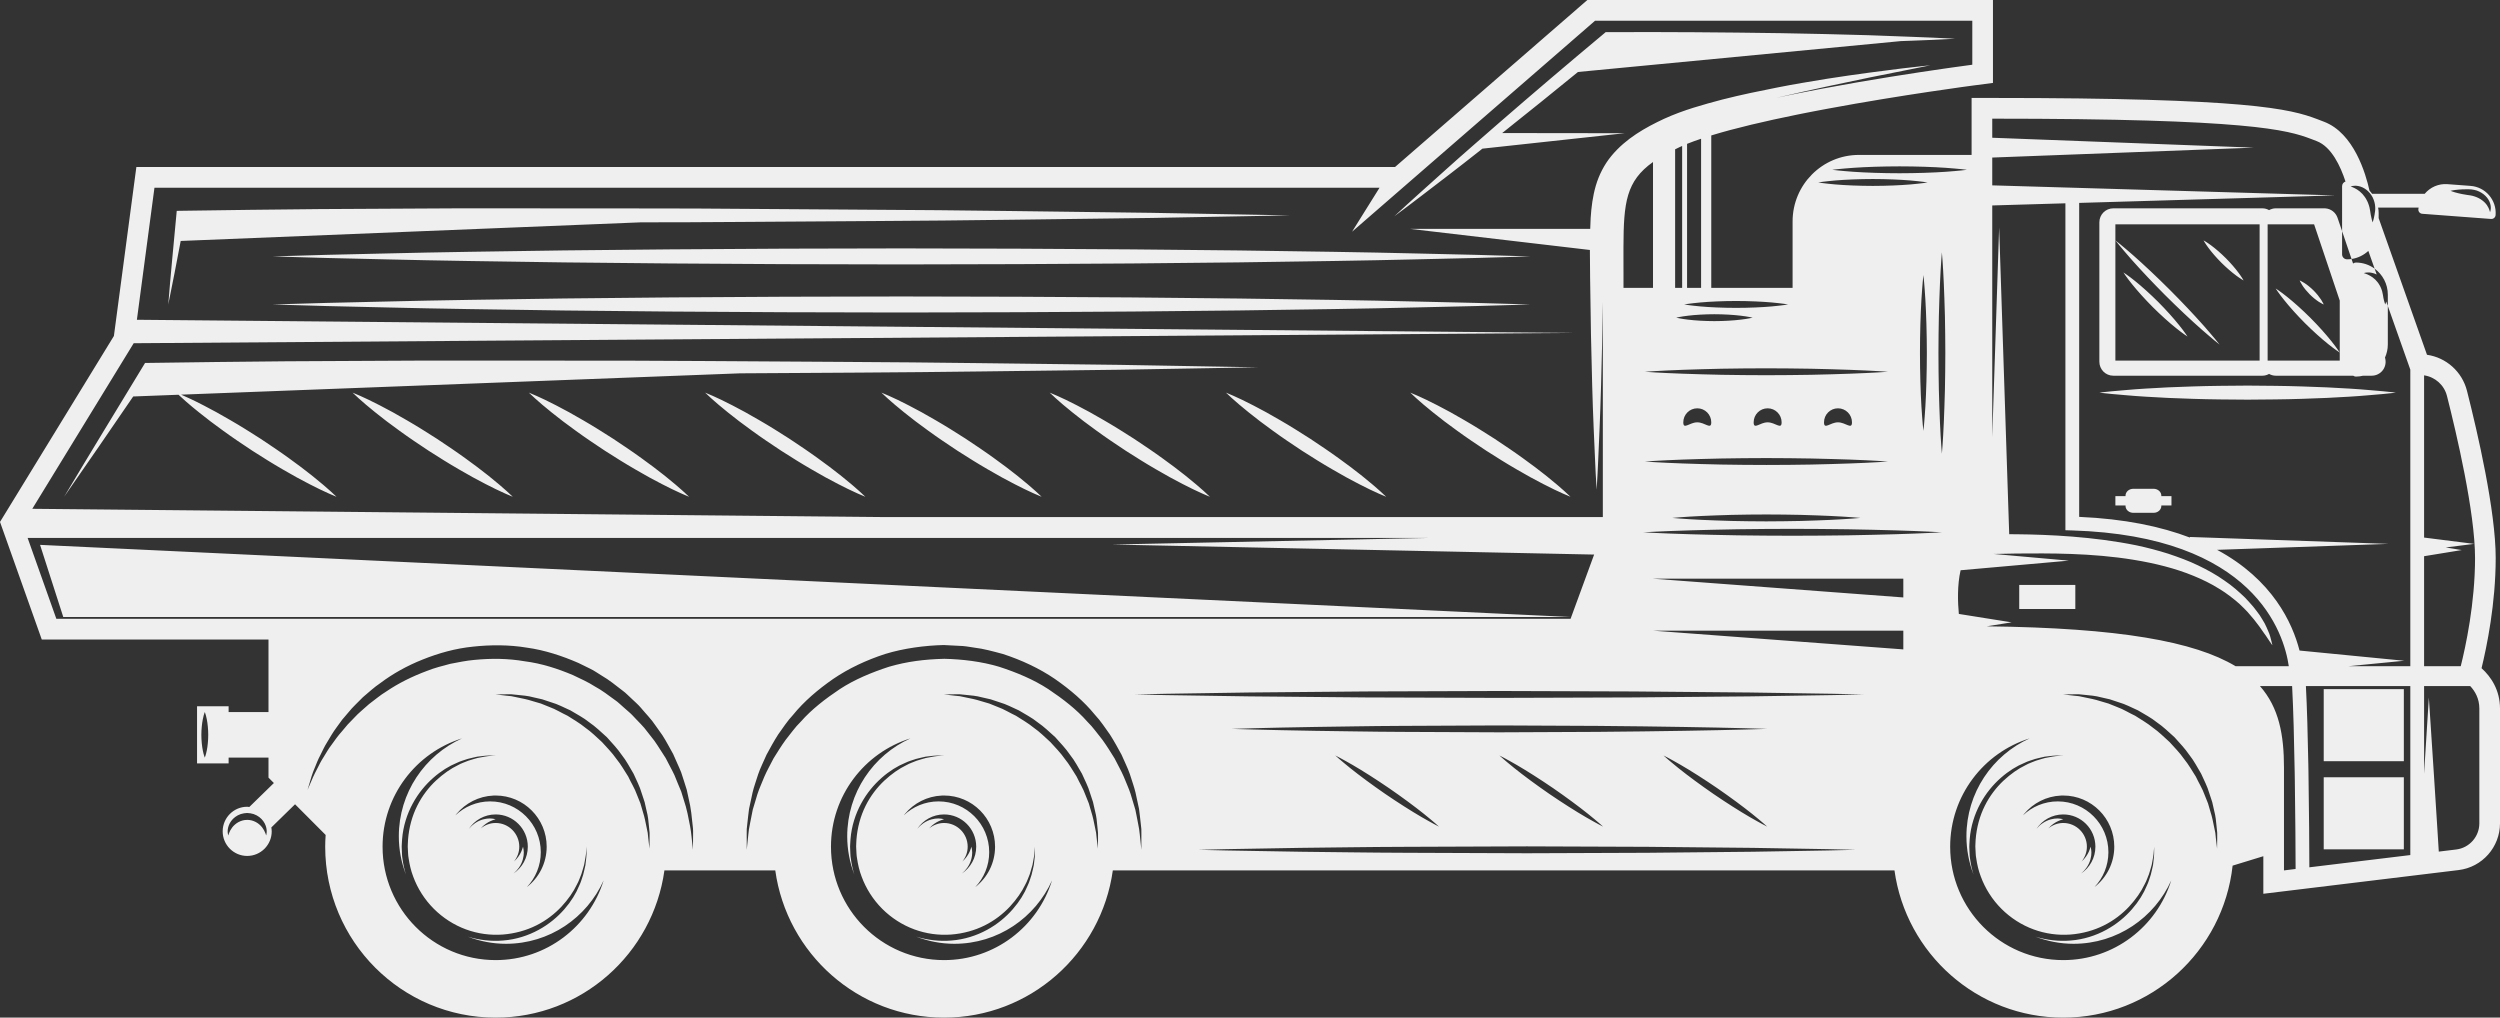 <?xml version="1.0" encoding="UTF-8"?>
<svg width="312px" height="127px" viewBox="0 0 312 127" version="1.1" xmlns="http://www.w3.org/2000/svg" xmlns:xlink="http://www.w3.org/1999/xlink">
    <rect x="0" y="0" width="312" height="127" fill="#333333" stroke="none"/>
    <title>Combined Shape</title>
    <g id="Symbols" stroke="none" stroke-width="1" fill="none" fill-rule="evenodd">
        <g id="bg" transform="translate(0, -665)" fill="#EFEFEF">
            <path d="M113.895,665 L114.621,665.629 L137.899,685.841 L294.981,685.841 L295.28,688.085 L297.785,706.93 L311.352,729.082 L312,730.137 L311.585,731.303 L307.396,743.097 L306.786,744.816 L278.492,744.816 L278.492,753.862 L283.468,753.862 L283.468,753.145 L287.408,753.145 L287.408,760.271 L283.468,760.271 L283.468,759.552 L278.492,759.552 L278.492,762.048 L277.82,762.722 L280.885,765.711 C280.974,765.702 281.059,765.683 281.15,765.683 C282.839,765.683 284.21,767.058 284.21,768.752 C284.21,770.446 282.839,771.821 281.15,771.821 C279.461,771.821 278.09,770.446 278.09,768.752 C278.09,768.586 278.115,768.424 278.138,768.265 L278.138,768.265 L275.177,765.373 L271.359,769.202 C271.393,769.686 271.415,770.174 271.415,770.667 C271.415,782.449 261.892,792 250.143,792 C239.396,792 230.518,784.007 229.08,773.627 L229.08,773.627 L215.246,773.627 C213.808,784.007 204.93,792 194.182,792 C183.436,792 174.557,784.007 173.12,773.627 L173.12,773.627 L75.57,773.627 C74.133,784.007 65.253,792 54.507,792 C43.556,792 34.542,783.699 33.369,773.031 L33.369,773.031 L29.536,771.856 L29.536,776.543 L26.648,776.193 L5.16,773.584 C2.218,773.227 0,770.717 0,767.748 L0,767.748 L0,753.432 C0,751.149 1.098,749.476 2.303,748.391 C1.638,745.668 0.537,740.299 0.537,734.636 C0.537,728.774 2.781,719.051 4.12,713.778 C4.73,711.375 6.72,709.619 9.112,709.277 L9.112,709.277 L15.143,692.222 L15.143,691.574 C15.143,691.346 15.174,691.127 15.21,690.909 L15.21,690.909 L10.155,690.909 C10.164,690.978 10.184,691.042 10.19,691.112 C10.212,691.405 9.994,691.659 9.702,691.681 L9.702,691.681 L1.116,692.327 C0.825,692.349 0.57,692.13 0.548,691.837 C0.408,689.968 1.805,688.34 3.67,688.199 L3.67,688.199 L6.563,687.982 C7.689,687.898 8.721,688.382 9.398,689.186 L9.398,689.186 L15.962,689.186 C16.066,689.049 16.168,688.91 16.288,688.788 C16.748,686.694 18.225,681.615 21.963,680.194 L21.963,680.194 L22.286,680.069 C22.39,680.029 22.494,679.989 22.599,679.949 L22.811,679.868 C26.203,678.588 31.335,677.224 63.367,677.224 L63.367,677.224 L65.945,677.224 L65.945,684.334 L80.008,684.334 C84.58,684.334 88.285,688.049 88.285,692.633 L88.285,692.633 L88.285,700.926 L98.434,700.926 L98.434,681.904 C95.449,680.988 91.694,680.113 87.799,679.322 L86.931,679.147 C86.786,679.119 86.641,679.09 86.496,679.061 L85.624,678.891 C85.334,678.835 85.043,678.78 84.752,678.725 L83.88,678.561 C74.589,676.832 65.682,675.661 65.524,675.642 L65.524,675.642 L63.279,675.349 L63.279,665 L113.895,665 Z M58.696,757.149 C63.347,759.247 66.59,763.928 66.59,769.374 C66.59,771.056 66.267,772.659 65.706,774.143 C65.901,773.503 66.049,772.85 66.134,772.183 C66.214,771.753 66.192,771.368 66.222,770.965 C66.255,770.534 66.192,770.139 66.182,769.73 C66.056,768.113 65.561,766.589 64.857,765.291 C64.154,763.988 63.244,762.907 62.282,762.063 C61.32,761.218 60.31,760.596 59.351,760.207 C58.889,759.974 58.413,759.865 57.996,759.712 C57.567,759.597 57.164,759.516 56.806,759.432 C56.071,759.331 55.501,759.277 55.108,759.291 C54.846,759.288 54.666,759.286 54.575,759.285 L54.515,759.284 L54.515,759.284 L54.537,759.287 C54.608,759.293 54.801,759.309 55.105,759.337 C55.5,759.349 56.063,759.463 56.774,759.596 C57.121,759.7 57.511,759.8 57.925,759.937 C58.323,760.112 58.781,760.243 59.218,760.497 C60.124,760.928 61.061,761.587 61.958,762.42 C62.851,763.261 63.682,764.322 64.303,765.579 C64.927,766.832 65.326,768.274 65.44,769.789 C65.445,770.165 65.502,770.562 65.464,770.928 C65.43,771.318 65.448,771.743 65.366,772.111 C65.26,772.862 65.085,773.646 64.798,774.387 C64.253,775.881 63.367,777.272 62.228,778.412 C61.09,779.553 59.705,780.441 58.215,780.988 C56.724,781.538 55.152,781.744 53.621,781.632 C52.124,781.517 50.683,781.116 49.434,780.491 C48.182,779.869 47.123,779.035 46.285,778.14 C45.455,777.24 44.798,776.3 44.367,775.391 C44.113,774.953 43.983,774.494 43.808,774.094 C43.672,773.68 43.572,773.288 43.468,772.94 C43.335,772.224 43.222,771.661 43.21,771.267 C43.183,770.962 43.166,770.768 43.16,770.697 L43.157,770.676 L43.158,770.735 C43.158,770.811 43.16,770.949 43.162,771.145 L43.163,771.27 C43.148,771.665 43.204,772.24 43.304,772.972 C43.389,773.331 43.468,773.736 43.582,774.166 C43.736,774.584 43.843,775.062 44.076,775.527 C44.464,776.487 45.084,777.5 45.927,778.466 C46.767,779.431 47.846,780.344 49.147,781.048 C50.44,781.754 51.957,782.252 53.583,782.377 C55.008,782.501 56.529,782.338 57.982,781.894 C56.499,782.461 54.898,782.786 53.218,782.786 C47.786,782.786 43.121,779.532 41.027,774.868 C42.811,780.633 48.172,784.82 54.507,784.82 C62.3,784.82 68.619,778.482 68.619,770.667 C68.619,764.314 64.443,758.938 58.696,757.149 Z M254.333,757.149 C258.984,759.247 262.227,763.928 262.227,769.374 C262.227,771.056 261.905,772.659 261.34,774.143 C261.538,773.503 261.685,772.85 261.771,772.183 C261.852,771.753 261.827,771.368 261.858,770.965 C261.893,770.534 261.829,770.139 261.818,769.73 C261.692,768.113 261.197,766.589 260.494,765.291 C259.792,763.988 258.88,762.907 257.918,762.063 C256.956,761.218 255.945,760.596 254.987,760.207 C254.526,759.974 254.049,759.865 253.633,759.712 C253.202,759.597 252.801,759.516 252.444,759.432 C251.709,759.331 251.137,759.277 250.744,759.291 C250.483,759.288 250.303,759.286 250.212,759.285 L250.151,759.284 L250.151,759.284 L250.174,759.287 C250.245,759.293 250.438,759.309 250.743,759.337 C251.136,759.349 251.7,759.463 252.41,759.596 C252.759,759.7 253.147,759.8 253.561,759.937 C253.961,760.112 254.416,760.243 254.854,760.497 C255.76,760.928 256.695,761.587 257.594,762.42 C258.489,763.261 259.318,764.322 259.94,765.579 C260.563,766.832 260.962,768.274 261.076,769.789 C261.081,770.165 261.138,770.562 261.101,770.928 C261.068,771.318 261.082,771.743 261.003,772.111 C260.895,772.862 260.722,773.646 260.436,774.387 C259.89,775.881 259.003,777.272 257.865,778.412 C256.728,779.553 255.341,780.441 253.853,780.988 C252.36,781.538 250.79,781.744 249.257,781.632 C247.761,781.517 246.321,781.116 245.07,780.491 C243.818,779.869 242.759,779.035 241.922,778.14 C241.091,777.24 240.434,776.3 240.003,775.391 C239.751,774.953 239.62,774.494 239.446,774.094 C239.309,773.68 239.208,773.288 239.104,772.94 C238.971,772.224 238.858,771.661 238.846,771.267 C238.811,770.875 238.792,770.667 238.792,770.667 L238.791,770.67 C238.792,770.71 238.795,770.871 238.798,771.145 L238.799,771.27 C238.785,771.665 238.84,772.24 238.941,772.972 C239.024,773.331 239.104,773.736 239.219,774.166 C239.372,774.584 239.481,775.062 239.713,775.527 C240.1,776.487 240.721,777.5 241.563,778.466 C242.405,779.431 243.482,780.344 244.781,781.048 C246.076,781.754 247.592,782.252 249.221,782.377 C250.645,782.501 252.165,782.338 253.619,781.894 C252.137,782.461 250.535,782.786 248.856,782.786 C243.422,782.786 238.758,779.532 236.664,774.868 C238.449,780.632 243.808,784.82 250.143,784.82 C257.937,784.82 264.255,778.482 264.255,770.667 C264.255,764.314 260.081,758.938 254.333,757.149 Z M198.372,757.149 C203.024,759.247 206.267,763.928 206.267,769.374 C206.267,771.056 205.945,772.659 205.38,774.143 C205.577,773.503 205.725,772.85 205.811,772.183 C205.892,771.753 205.867,771.368 205.898,770.965 C205.933,770.534 205.869,770.139 205.858,769.73 C205.732,768.113 205.237,766.589 204.533,765.291 C203.832,763.988 202.92,762.907 201.958,762.063 C200.997,761.218 199.985,760.596 199.027,760.207 C198.566,759.974 198.089,759.865 197.673,759.712 C197.242,759.597 196.841,759.516 196.484,759.432 C195.749,759.331 195.176,759.277 194.784,759.291 C194.522,759.288 194.342,759.286 194.251,759.285 L194.189,759.284 L194.189,759.284 L194.212,759.287 C194.284,759.293 194.478,759.309 194.781,759.337 C195.176,759.349 195.74,759.463 196.448,759.596 C196.799,759.7 197.186,759.8 197.601,759.937 C198.001,760.112 198.456,760.243 198.893,760.497 C199.8,760.928 200.736,761.587 201.634,762.42 C202.529,763.261 203.359,764.322 203.98,765.579 C204.603,766.832 205.002,768.274 205.117,769.789 C205.121,770.165 205.178,770.562 205.141,770.928 C205.108,771.318 205.122,771.743 205.043,772.111 C204.935,772.862 204.76,773.646 204.474,774.387 C203.929,775.881 203.043,777.272 201.906,778.412 C200.768,779.553 199.381,780.441 197.893,780.988 C196.399,781.538 194.83,781.744 193.298,781.632 C191.799,781.517 190.361,781.116 189.11,780.491 C187.858,779.869 186.799,779.035 185.961,778.14 C185.131,777.24 184.474,776.3 184.042,775.391 C183.791,774.953 183.66,774.494 183.484,774.094 C183.35,773.68 183.247,773.288 183.144,772.94 C183.011,772.224 182.898,771.661 182.886,771.267 C182.859,770.962 182.841,770.768 182.835,770.697 L182.832,770.676 L182.833,770.735 C182.834,770.811 182.836,770.949 182.838,771.145 L182.839,771.27 C182.825,771.665 182.88,772.24 182.981,772.972 C183.064,773.331 183.144,773.736 183.259,774.166 C183.413,774.584 183.521,775.062 183.753,775.527 C184.14,776.487 184.761,777.5 185.603,778.466 C186.443,779.431 187.522,780.344 188.821,781.048 C190.116,781.754 191.632,782.252 193.261,782.377 C194.685,782.501 196.205,782.338 197.659,781.894 C196.177,782.461 194.575,782.786 192.894,782.786 C187.462,782.786 182.798,779.532 180.703,774.868 C182.489,780.633 187.848,784.82 194.182,784.82 C201.977,784.82 208.294,778.482 208.294,770.667 C208.294,764.314 204.121,758.938 198.372,757.149 Z M194.182,764.281 C190.666,764.281 187.816,767.139 187.816,770.667 C187.816,772.718 188.783,774.54 190.282,775.707 C189.21,774.571 188.547,773.041 188.547,771.353 C188.547,767.854 191.377,765.014 194.868,765.014 C196.551,765.014 198.077,765.679 199.209,766.755 L199.207,766.753 L199.046,766.554 C197.934,765.231 196.3,764.366 194.459,764.286 Z M250.143,764.281 C246.626,764.281 243.775,767.139 243.775,770.667 C243.775,772.718 244.745,774.54 246.242,775.707 C245.17,774.571 244.509,773.041 244.509,771.353 C244.509,767.854 247.337,765.014 250.828,765.014 C252.511,765.014 254.037,765.679 255.169,766.755 L255.167,766.753 L255.006,766.554 C253.894,765.231 252.26,764.366 250.421,764.286 Z M54.507,764.281 C50.99,764.281 48.138,767.139 48.138,770.667 C48.138,772.718 49.107,774.54 50.607,775.707 C49.532,774.571 48.871,773.041 48.871,771.353 C48.871,767.854 51.701,765.014 55.192,765.014 C56.875,765.014 58.4,765.679 59.533,766.755 L59.531,766.753 L59.37,766.554 C58.258,765.231 56.624,764.366 54.784,764.286 Z M250.143,766.642 C247.928,766.642 246.13,768.443 246.13,770.667 C246.13,772.062 246.838,773.29 247.913,774.012 C247.646,773.791 247.422,773.547 247.25,773.297 C246.74,772.583 246.629,771.853 246.63,771.39 C246.634,771.152 246.661,770.973 246.69,770.85 C246.715,770.731 246.727,770.667 246.727,770.667 L246.726,770.667 C246.734,770.689 246.746,770.725 246.763,770.782 L246.783,770.846 C246.81,770.961 246.89,771.123 246.964,771.321 C247.129,771.678 247.422,772.134 247.863,772.524 C247.451,772.015 247.193,771.374 247.193,770.667 C247.193,769.033 248.514,767.708 250.143,767.708 C250.854,767.708 251.498,767.971 252.007,768.39 C251.615,767.94 251.156,767.643 250.797,767.479 C250.606,767.404 250.441,767.323 250.322,767.298 C250.205,767.26 250.143,767.242 250.143,767.242 C250.15,767.255 250.381,767.155 250.864,767.143 C251.326,767.143 252.052,767.257 252.765,767.767 C253.015,767.938 253.263,768.168 253.485,768.44 C252.766,767.357 251.539,766.642 250.143,766.642 Z M194.182,766.642 C191.966,766.642 190.169,768.443 190.169,770.667 C190.169,772.062 190.878,773.29 191.953,774.012 C191.686,773.791 191.462,773.547 191.29,773.297 C190.78,772.583 190.669,771.853 190.669,771.39 C190.675,771.152 190.701,770.973 190.73,770.85 C190.755,770.731 190.767,770.667 190.767,770.667 L190.766,770.667 C190.774,770.689 190.786,770.725 190.803,770.782 L190.823,770.846 C190.851,770.961 190.93,771.123 191.003,771.321 C191.169,771.678 191.462,772.134 191.903,772.524 C191.491,772.015 191.233,771.374 191.233,770.667 C191.233,769.033 192.553,767.708 194.182,767.708 C194.894,767.708 195.536,767.971 196.047,768.39 C195.655,767.94 195.196,767.643 194.836,767.479 C194.645,767.404 194.481,767.323 194.362,767.298 C194.245,767.26 194.182,767.242 194.182,767.242 C194.19,767.255 194.421,767.155 194.905,767.143 C195.366,767.143 196.092,767.257 196.805,767.767 C197.055,767.938 197.302,768.168 197.525,768.44 C196.806,767.357 195.579,766.642 194.182,766.642 Z M54.507,766.642 C52.29,766.642 50.494,768.443 50.494,770.667 C50.494,772.062 51.202,773.29 52.275,774.012 C52.01,773.791 51.784,773.547 51.613,773.297 C51.104,772.583 50.991,771.853 50.992,771.39 C50.998,771.152 51.026,770.973 51.054,770.85 C51.079,770.731 51.092,770.667 51.092,770.667 L51.092,770.667 L51.101,770.696 C51.107,770.715 51.115,770.744 51.127,770.782 L51.148,770.846 C51.174,770.961 51.252,771.123 51.328,771.321 C51.491,771.678 51.784,772.134 52.227,772.524 C51.814,772.015 51.556,771.374 51.556,770.667 C51.556,769.033 52.877,767.708 54.507,767.708 C55.217,767.708 55.862,767.971 56.37,768.39 C55.979,767.94 55.519,767.643 55.159,767.479 C54.969,767.404 54.805,767.323 54.684,767.298 C54.569,767.26 54.507,767.242 54.507,767.242 C54.514,767.255 54.743,767.155 55.227,767.143 C55.69,767.143 56.416,767.257 57.127,767.767 C57.381,767.938 57.627,768.168 57.847,768.44 C57.128,767.357 55.901,766.642 54.507,766.642 Z M29.959,750.621 L25.944,750.621 C25.788,753.558 25.687,757.51 25.623,761.362 L25.607,762.364 C25.535,767.022 25.515,771.388 25.509,773.449 L25.509,773.449 L26.959,773.627 L26.959,760.812 C26.959,756.74 27.569,753.33 29.959,750.621 L29.959,750.621 Z M24.224,750.621 L11.193,750.621 L11.193,771.712 L23.793,773.241 C23.799,770.95 23.823,766.237 23.904,761.354 L23.923,760.306 C23.987,756.809 24.083,753.308 24.224,750.621 L24.224,750.621 Z M121.437,770.626 C116.308,770.645 111.179,770.664 106.372,770.683 C101.564,770.731 97.075,770.775 93.229,770.814 C89.382,770.878 86.175,770.934 83.932,770.973 C81.689,771.025 80.406,771.056 80.406,771.056 L80.43,771.057 C80.617,771.061 81.868,771.09 83.932,771.139 C86.175,771.178 89.382,771.233 93.229,771.298 C97.075,771.336 101.564,771.38 106.372,771.428 C111.179,771.446 116.308,771.467 121.437,771.486 C126.567,771.467 131.696,771.447 136.505,771.428 C141.312,771.415 145.8,771.333 149.646,771.299 C153.494,771.233 156.7,771.178 158.943,771.139 C161.188,771.086 162.471,771.056 162.471,771.056 L162.447,771.056 C162.26,771.051 161.009,771.021 158.943,770.973 C156.7,770.934 153.494,770.878 149.646,770.812 C145.8,770.777 141.312,770.696 136.505,770.683 C131.696,770.664 126.567,770.645 121.437,770.626 Z M9.474,750.621 L3.717,750.621 C3.12,751.255 2.578,752.174 2.578,753.432 L2.578,753.432 L2.578,767.748 C2.578,769.412 3.819,770.817 5.469,771.017 L5.469,771.017 L7.64,771.281 C7.674,770.731 7.721,769.974 7.777,769.067 C7.897,767.176 8.058,764.653 8.219,762.129 L8.219,762.129 L8.879,752.047 L8.881,752.066 C8.904,752.43 9.172,756.723 9.455,761.252 L9.474,761.557 L9.474,750.621 Z M194.227,745.5 L192.311,745.6 C191.685,745.61 191.07,745.718 190.455,745.816 C189.216,745.96 188.021,746.304 186.833,746.619 C184.495,747.382 182.284,748.414 180.35,749.732 C178.433,751.063 176.703,752.545 175.354,754.204 C174.621,754.981 174.066,755.864 173.478,756.674 C172.937,757.516 172.478,758.372 172.035,759.182 C171.673,760.037 171.258,760.825 170.99,761.623 C170.743,762.431 170.46,763.178 170.289,763.906 C170.13,764.636 169.984,765.32 169.849,765.952 C169.759,766.594 169.704,767.188 169.641,767.718 C169.613,767.985 169.583,768.236 169.559,768.471 C169.547,768.708 169.556,768.929 169.554,769.136 C169.556,769.548 169.556,769.898 169.557,770.183 L169.557,770.183 L169.558,770.467 C169.558,770.51 169.558,770.55 169.558,770.589 L169.559,770.791 C169.559,770.82 169.559,770.847 169.559,770.871 L169.56,771.049 L169.56,771.049 L169.56,771.054 C169.565,771.004 169.589,770.759 169.633,770.336 L169.648,770.189 C169.679,769.905 169.714,769.556 169.756,769.146 C169.786,768.732 169.864,768.265 169.972,767.751 C170.076,767.236 170.174,766.664 170.309,766.048 C170.491,765.442 170.688,764.788 170.899,764.088 C171.12,763.395 171.454,762.691 171.753,761.934 C172.072,761.187 172.506,760.444 172.901,759.647 C173.372,758.893 173.857,758.102 174.417,757.328 C175.026,756.59 175.576,755.764 176.307,755.058 C177.649,753.533 179.353,752.218 181.174,751.001 C183.02,749.795 185.129,748.92 187.311,748.211 C189.5,747.559 191.893,747.27 194.139,747.22 C196.617,747.276 198.818,747.559 201.055,748.211 C203.235,748.923 205.347,749.797 207.191,751.002 C209.012,752.22 210.714,753.534 212.056,755.059 C212.789,755.765 213.339,756.59 213.946,757.331 C214.507,758.103 214.993,758.894 215.463,759.649 C215.859,760.444 216.293,761.187 216.611,761.934 C216.908,762.691 217.243,763.395 217.466,764.088 C217.677,764.788 217.874,765.444 218.056,766.048 C218.189,766.666 218.29,767.241 218.393,767.757 C218.504,768.274 218.58,768.739 218.608,769.149 C218.651,769.558 218.688,769.905 218.717,770.187 C218.775,770.753 218.806,771.056 218.806,771.056 L218.806,771.054 L218.807,770.938 C218.807,770.918 218.807,770.896 218.807,770.872 L218.808,770.697 C218.808,770.663 218.808,770.627 218.808,770.589 L218.809,770.333 L218.809,770.333 L218.809,770.184 C218.811,769.898 218.812,769.546 218.812,769.133 C218.811,768.926 218.821,768.702 218.808,768.464 C218.783,768.229 218.753,767.979 218.726,767.713 C218.663,767.183 218.608,766.591 218.519,765.952 C218.383,765.32 218.237,764.635 218.079,763.904 C217.908,763.176 217.625,762.429 217.378,761.622 C217.108,760.823 216.696,760.035 216.333,759.181 C215.89,758.371 215.431,757.515 214.89,756.672 C214.302,755.864 213.746,754.978 213.013,754.202 C211.664,752.542 209.934,751.061 208.017,749.73 C206.083,748.413 203.872,747.378 201.533,746.617 C199.203,745.9 196.58,745.559 194.227,745.5 L194.227,745.5 Z M252.933,745.697 C250.771,745.465 248.473,745.457 246.25,745.826 C244.013,746.134 241.849,746.853 239.818,747.735 C239.321,747.979 238.824,748.223 238.33,748.464 C237.832,748.698 237.39,749.032 236.924,749.307 C235.978,749.851 235.15,750.538 234.314,751.179 C233.882,751.483 233.533,751.88 233.146,752.221 C232.773,752.582 232.377,752.911 232.049,753.296 C231.401,754.079 230.69,754.774 230.163,755.587 C229.886,755.98 229.612,756.365 229.339,756.747 C229.074,757.133 228.866,757.544 228.637,757.936 C228.419,758.33 228.193,758.712 227.992,759.099 C227.815,759.497 227.642,759.888 227.473,760.271 C227.307,760.656 227.125,761.022 226.988,761.397 C226.864,761.778 226.743,762.15 226.625,762.512 C226.511,762.873 226.4,763.225 226.293,763.569 C226.216,763.92 226.143,764.26 226.071,764.592 C225.746,765.902 225.655,767.085 225.552,768.045 C225.48,768.523 225.502,768.951 225.504,769.323 C225.508,769.695 225.51,770.012 225.513,770.268 C225.516,770.627 225.517,770.87 225.518,770.983 L225.518,771.054 C225.524,771.005 225.548,770.789 225.589,770.419 L225.605,770.273 C225.678,769.767 225.703,769.005 225.885,768.07 C226.068,767.136 226.255,766.008 226.686,764.755 C226.784,764.442 226.882,764.119 226.985,763.785 C227.12,763.463 227.257,763.132 227.4,762.791 C227.537,762.453 227.68,762.104 227.825,761.745 C227.979,761.394 228.178,761.053 228.358,760.694 C228.545,760.337 228.734,759.974 228.926,759.603 C229.141,759.247 229.382,758.896 229.615,758.533 C229.858,758.177 230.071,757.791 230.342,757.437 C230.615,757.087 230.895,756.731 231.176,756.371 C231.704,755.622 232.415,754.995 233.055,754.286 C233.383,753.936 233.773,753.646 234.131,753.312 C234.505,753.001 234.84,752.635 235.257,752.361 C236.062,751.782 236.854,751.154 237.755,750.673 C238.613,750.12 239.556,749.701 240.491,749.254 C242.399,748.448 244.421,747.794 246.511,747.529 C248.59,747.169 250.697,747.15 252.797,747.356 C253.806,747.447 254.816,747.651 255.817,747.848 C256.798,748.111 257.778,748.351 258.698,748.723 C260.554,749.411 262.289,750.273 263.799,751.302 C264.584,751.773 265.251,752.368 265.949,752.876 C266.579,753.462 267.251,753.97 267.787,754.57 C268.066,754.858 268.341,755.14 268.607,755.418 C268.856,755.712 269.098,755.999 269.334,756.281 C269.828,756.827 270.224,757.402 270.61,757.936 C271.016,758.456 271.309,758.999 271.612,759.482 C271.926,759.963 272.161,760.432 272.373,760.859 C272.821,761.698 273.114,762.388 273.31,762.862 C273.513,763.334 273.621,763.584 273.621,763.584 C273.621,763.584 273.543,763.323 273.398,762.831 C273.252,762.338 273.064,761.601 272.677,760.718 C272.499,760.271 272.304,759.772 272.03,759.257 C271.765,758.74 271.514,758.156 271.149,757.588 C270.803,757.011 270.448,756.381 269.991,755.774 C269.771,755.464 269.544,755.146 269.303,754.827 C269.044,754.523 268.778,754.212 268.509,753.895 C267.988,753.234 267.33,752.662 266.704,752.007 C266.012,751.43 265.33,750.782 264.531,750.245 C262.99,749.089 261.203,748.081 259.242,747.306 C257.28,746.52 255.188,745.922 252.933,745.697 Z M22,762 L22,771 L12,771 L12,762 L22,762 Z M192.884,751.648 L192.195,751.648 C191.946,751.674 191.676,751.701 191.39,751.73 C190.812,751.783 190.156,751.838 189.465,752.026 C189.115,752.105 188.749,752.188 188.374,752.274 C188.008,752.396 187.626,752.521 187.236,752.652 C186.439,752.874 185.672,753.292 184.846,753.658 C184.081,754.13 183.238,754.545 182.501,755.146 C181.715,755.681 181.024,756.358 180.306,757 C179.665,757.722 178.989,758.415 178.457,759.203 C177.857,759.943 177.441,760.788 176.973,761.557 C176.608,762.382 176.193,763.154 175.97,763.953 C175.841,764.344 175.715,764.726 175.593,765.094 C175.507,765.472 175.425,765.836 175.346,766.188 C175.158,766.88 175.104,767.542 175.051,768.123 C175.02,768.412 174.995,768.682 174.969,768.932 L174.969,768.932 L174.968,769.403 L174.968,769.403 L174.967,769.618 C174.979,770.445 174.986,770.92 174.986,770.92 L174.986,770.918 C174.994,770.855 175.038,770.458 175.114,769.796 L175.133,769.626 C175.155,769.42 175.18,769.192 175.205,768.945 C175.253,768.702 175.307,768.439 175.365,768.16 C175.479,767.599 175.596,766.973 175.812,766.304 C175.912,765.97 176.013,765.619 176.118,765.257 C176.259,764.908 176.403,764.548 176.552,764.176 C176.813,763.419 177.272,762.706 177.636,761.919 C178.109,761.191 178.543,760.403 179.121,759.699 C179.639,758.949 180.295,758.296 180.913,757.609 C181.596,756.991 182.247,756.333 182.996,755.814 C183.7,755.236 184.481,754.799 185.209,754.327 C185.993,753.962 186.706,753.501 187.461,753.237 C187.829,753.089 188.191,752.943 188.538,752.802 C188.899,752.696 189.247,752.595 189.582,752.496 C190.248,752.28 190.877,752.161 191.436,752.048 C191.716,751.99 191.978,751.936 192.22,751.885 C192.466,751.86 192.691,751.836 192.896,751.815 C193.714,751.72 194.182,751.666 194.182,751.666 L194.182,751.666 L194.153,751.665 C194.04,751.664 193.592,751.658 192.884,751.648 L192.884,751.648 Z M248.844,751.648 L248.156,751.648 C247.907,751.674 247.637,751.701 247.35,751.73 C246.774,751.783 246.115,751.838 245.425,752.026 C245.074,752.105 244.709,752.188 244.334,752.274 C243.968,752.396 243.588,752.521 243.196,752.652 C242.4,752.874 241.632,753.292 240.808,753.658 C240.041,754.13 239.198,754.545 238.461,755.146 C237.675,755.681 236.984,756.358 236.266,757 C235.625,757.722 234.949,758.415 234.417,759.203 C233.817,759.943 233.401,760.788 232.933,761.557 C232.568,762.382 232.153,763.154 231.93,763.953 C231.801,764.344 231.675,764.726 231.553,765.094 C231.467,765.472 231.385,765.836 231.306,766.188 C231.118,766.88 231.064,767.542 231.011,768.123 C230.981,768.412 230.955,768.682 230.929,768.932 L230.929,768.932 L230.929,769.618 C230.939,770.445 230.946,770.92 230.946,770.92 L230.946,770.918 C230.954,770.855 230.999,770.458 231.075,769.796 L231.094,769.626 C231.115,769.42 231.14,769.192 231.165,768.945 C231.215,768.702 231.267,768.439 231.326,768.16 C231.439,767.599 231.556,766.973 231.773,766.304 C231.871,765.97 231.973,765.619 232.078,765.257 C232.219,764.908 232.363,764.548 232.512,764.176 C232.773,763.419 233.234,762.706 233.596,761.919 C234.069,761.191 234.503,760.403 235.081,759.699 C235.599,758.949 236.255,758.296 236.873,757.609 C237.554,756.991 238.207,756.333 238.956,755.814 C239.66,755.236 240.441,754.799 241.169,754.327 C241.953,753.962 242.666,753.501 243.419,753.237 C243.79,753.089 244.151,752.943 244.498,752.802 C244.859,752.696 245.206,752.595 245.542,752.496 C246.208,752.28 246.837,752.161 247.395,752.048 C247.675,751.99 247.938,751.936 248.18,751.885 C248.426,751.86 248.652,751.836 248.856,751.815 C249.675,751.72 250.143,751.666 250.143,751.666 L250.143,751.666 L250.115,751.665 C250.001,751.664 249.553,751.658 248.844,751.648 L248.844,751.648 Z M53.206,751.648 L52.519,751.648 C52.27,751.674 52.001,751.701 51.714,751.73 C51.136,751.783 50.481,751.838 49.787,752.026 C49.438,752.105 49.075,752.188 48.698,752.274 C48.33,752.396 47.95,752.521 47.56,752.652 C46.764,752.874 45.994,753.292 45.172,753.658 C44.403,754.13 43.56,754.545 42.824,755.146 C42.037,755.681 41.346,756.358 40.628,757 C39.987,757.722 39.314,758.415 38.779,759.203 C38.181,759.943 37.766,760.788 37.298,761.557 C36.932,762.382 36.515,763.154 36.293,763.953 C36.163,764.344 36.037,764.726 35.916,765.094 C35.832,765.472 35.749,765.836 35.668,766.188 C35.482,766.88 35.427,767.542 35.373,768.123 C35.344,768.412 35.317,768.682 35.291,768.932 L35.291,768.932 L35.291,769.618 C35.301,770.327 35.307,770.777 35.308,770.891 L35.308,770.918 C35.316,770.855 35.362,770.458 35.438,769.796 L35.458,769.626 C35.479,769.42 35.502,769.192 35.527,768.945 C35.578,768.702 35.633,768.439 35.69,768.16 C35.801,767.599 35.92,766.973 36.137,766.304 C36.234,765.97 36.336,765.619 36.442,765.257 C36.581,764.908 36.726,764.548 36.875,764.176 C37.136,763.419 37.597,762.706 37.961,761.919 C38.432,761.191 38.867,760.403 39.445,759.699 C39.962,758.949 40.618,758.296 41.235,757.609 C41.92,756.991 42.571,756.333 43.32,755.814 C44.022,755.236 44.807,754.799 45.532,754.327 C46.317,753.962 47.029,753.501 47.783,753.237 C48.154,753.089 48.513,752.943 48.862,752.802 C49.221,752.696 49.572,752.595 49.905,752.496 C50.57,752.28 51.201,752.161 51.759,752.048 C52.039,751.99 52.302,751.936 52.544,751.885 C52.789,751.86 53.014,751.836 53.218,751.815 C54.038,751.72 54.507,751.666 54.507,751.666 L54.507,751.666 L54.478,751.665 C54.365,751.664 53.916,751.658 53.206,751.648 L53.206,751.648 Z M281.172,766.461 C280.855,766.471 280.613,766.514 280.347,766.595 C280.09,766.68 279.858,766.811 279.653,766.96 C279.247,767.263 278.977,767.667 278.847,768.032 C278.613,768.684 278.752,769.142 278.78,769.245 L278.784,769.262 C278.794,769.232 278.817,769.156 278.857,769.046 L278.891,768.957 C278.958,768.773 279.09,768.515 279.279,768.264 C279.476,768.014 279.742,767.77 280.066,767.595 C280.225,767.502 280.408,767.448 280.585,767.391 C280.759,767.342 280.981,767.323 281.128,767.321 C281.392,767.327 281.518,767.342 281.714,767.392 C281.892,767.449 282.075,767.502 282.233,767.595 C282.558,767.771 282.823,768.014 283.021,768.264 C283.21,768.517 283.34,768.77 283.409,768.959 C283.483,769.148 283.518,769.267 283.518,769.267 C283.518,769.267 283.556,769.152 283.578,768.936 C283.604,768.721 283.59,768.398 283.455,768.03 C283.324,767.665 283.055,767.261 282.647,766.958 C282.443,766.811 282.211,766.679 281.953,766.595 C281.712,766.514 281.373,766.467 281.172,766.461 Z M104.394,759.284 L104.362,759.3 C104.287,759.336 104.087,759.436 103.791,759.596 C103.416,759.807 102.868,760.09 102.234,760.466 C100.959,761.207 99.302,762.259 97.682,763.367 C96.067,764.48 94.488,765.649 93.337,766.571 C92.758,767.027 92.296,767.439 91.964,767.711 C91.635,767.992 91.453,768.163 91.453,768.163 L91.453,768.163 L91.58,768.099 C91.682,768.047 91.845,767.963 92.056,767.849 C92.431,767.636 92.981,767.354 93.615,766.977 C94.89,766.235 96.548,765.185 98.167,764.078 C99.783,762.966 101.36,761.798 102.511,760.875 C103.092,760.419 103.552,760.007 103.887,759.734 C104.214,759.454 104.394,759.284 104.394,759.284 L104.394,759.284 Z M145.355,759.284 L145.322,759.3 C145.247,759.336 145.046,759.436 144.752,759.596 C144.377,759.807 143.827,760.09 143.194,760.466 C141.918,761.207 140.261,762.259 138.643,763.367 C137.025,764.48 135.449,765.649 134.297,766.571 C133.718,767.027 133.256,767.439 132.923,767.711 C132.595,767.992 132.414,768.163 132.414,768.163 L132.414,768.163 L132.54,768.099 C132.643,768.047 132.806,767.963 133.017,767.849 C133.392,767.636 133.94,767.354 134.574,766.977 C135.848,766.235 137.506,765.185 139.126,764.078 C140.742,762.966 142.32,761.798 143.472,760.875 C144.051,760.419 144.513,760.007 144.846,759.734 C145.174,759.454 145.355,759.284 145.355,759.284 L145.355,759.284 Z M124.875,759.284 C124.875,759.284 124.652,759.39 124.271,759.596 C123.897,759.807 123.347,760.09 122.712,760.466 C121.438,761.207 119.78,762.259 118.161,763.367 C116.546,764.48 114.968,765.649 113.817,766.571 C113.238,767.027 112.776,767.439 112.442,767.711 C112.115,767.992 111.935,768.163 111.935,768.163 L111.935,768.163 L112.061,768.099 C112.164,768.047 112.326,767.963 112.537,767.849 C112.911,767.636 113.461,767.354 114.094,766.977 C115.37,766.235 117.027,765.185 118.647,764.078 C120.262,762.966 121.842,761.798 122.992,760.875 C123.572,760.419 124.033,760.007 124.365,759.734 C124.695,759.454 124.875,759.284 124.875,759.284 Z M22,751 L22,760 L12,760 L12,751 L22,751 Z M286.441,753.862 C286.441,753.862 286.437,753.874 286.428,753.897 L286.393,753.995 C286.342,754.145 286.26,754.412 286.195,754.752 C286.087,755.286 286.015,755.996 286.012,756.708 C286.015,757.419 286.085,758.13 286.194,758.663 C286.298,759.196 286.441,759.552 286.441,759.552 C286.441,759.552 286.587,759.196 286.688,758.663 C286.796,758.13 286.868,757.419 286.871,756.708 C286.867,755.996 286.795,755.286 286.686,754.752 C286.622,754.412 286.54,754.145 286.489,753.995 L286.455,753.897 C286.446,753.874 286.441,753.862 286.441,753.862 Z M124.875,755.534 C120.696,755.555 116.519,755.572 112.603,755.592 C108.687,755.608 105.032,755.687 101.897,755.724 C98.764,755.762 96.154,755.846 94.326,755.881 C92.499,755.934 91.453,755.965 91.453,755.965 L91.453,755.965 L91.479,755.966 C91.65,755.971 92.665,755.999 94.326,756.047 C96.154,756.083 98.764,756.168 101.897,756.206 C105.032,756.242 108.687,756.321 112.603,756.337 C116.519,756.355 120.696,756.375 124.875,756.394 C129.052,756.375 133.229,756.356 137.147,756.339 C141.063,756.324 144.718,756.242 147.852,756.208 C150.985,756.168 153.596,756.083 155.423,756.047 C157.085,755.999 158.099,755.971 158.27,755.966 L158.295,755.965 C158.295,755.965 157.251,755.933 155.423,755.88 C153.596,755.846 150.985,755.759 147.852,755.722 C144.718,755.686 141.063,755.605 137.147,755.59 C133.229,755.572 129.052,755.553 124.875,755.534 Z M124.875,751.236 C119.192,751.255 113.509,751.274 108.18,751.293 C102.851,751.341 97.88,751.386 93.617,751.424 C89.355,751.491 85.804,751.545 83.316,751.582 C80.831,751.635 79.41,751.666 79.41,751.666 L79.433,751.666 C79.626,751.67 81.015,751.7 83.316,751.749 C85.804,751.788 89.355,751.842 93.617,751.908 C97.88,751.945 102.851,751.992 108.18,752.039 C113.509,752.058 119.192,752.077 124.875,752.096 C130.558,752.077 136.241,752.058 141.569,752.04 C146.896,751.992 151.869,751.946 156.131,751.908 C160.395,751.843 163.946,751.788 166.433,751.751 C168.919,751.696 170.34,751.666 170.34,751.666 L170.317,751.665 C170.124,751.661 168.735,751.631 166.433,751.582 C163.946,751.543 160.395,751.489 156.131,751.423 C151.869,751.386 146.896,751.339 141.569,751.292 C136.241,751.274 130.558,751.255 124.875,751.236 Z M54.237,690.373 L54.237,731.172 L53.404,731.198 C30.649,731.886 26.956,744.025 26.358,748.144 L26.358,748.144 L32.997,748.144 C38.134,745.063 47.438,743.359 64.056,743.165 L64.056,743.165 L60.951,742.669 L67.537,741.619 C67.669,740.206 67.751,738.046 67.316,736.167 L67.316,736.167 L53.808,734.969 L63.179,734.135 C62.338,734.119 61.383,734.099 60.339,734.079 C56.319,734.047 50.953,734.001 45.714,734.864 C43.101,735.289 40.524,735.924 38.243,736.867 C37.106,737.336 36.032,737.859 35.081,738.461 C34.111,739.034 33.282,739.706 32.535,740.346 C32.184,740.689 31.843,741.014 31.535,741.339 C31.243,741.68 30.966,742.003 30.706,742.308 C30.464,742.627 30.244,742.931 30.022,743.2 C29.821,743.487 29.637,743.75 29.472,743.988 C29.114,744.457 28.891,744.862 28.696,745.121 C28.522,745.387 28.407,745.523 28.407,745.523 C28.407,745.523 28.435,745.353 28.52,745.041 C28.611,744.734 28.69,744.251 28.953,743.704 C29.074,743.428 29.202,743.115 29.374,742.791 C29.552,742.472 29.767,742.138 29.991,741.775 C30.23,741.427 30.519,741.08 30.808,740.699 C31.117,740.337 31.46,739.971 31.816,739.587 C32.571,738.865 33.417,738.101 34.416,737.437 C35.392,736.743 36.499,736.129 37.672,735.567 C38.844,734.996 40.108,734.538 41.398,734.105 C42.695,733.695 44.031,733.342 45.378,733.058 C50.781,731.961 56.271,731.717 60.338,731.675 C60.652,731.672 60.954,731.67 61.251,731.669 L61.251,731.669 L62.508,693.371 L63.367,719.555 L63.367,690.64 L54.237,690.373 Z M9.474,711.843 C8.105,712.043 6.967,713.04 6.618,714.416 C5.429,719.098 3.114,728.951 3.114,734.636 C3.114,740.293 4.289,745.706 4.9,748.144 L4.9,748.144 L9.474,748.144 L9.474,734.414 L4.774,733.648 L6.771,733.322 L3.231,732.876 L9.474,732.089 Z M63.367,679.81 C31.305,679.81 26.552,681.207 23.539,682.356 L23.346,682.429 C23.188,682.491 23.033,682.551 22.877,682.61 C21.021,683.317 19.893,685.776 19.282,687.655 C19.527,687.735 19.707,687.961 19.707,688.235 L19.707,688.235 L19.707,693.849 L18.528,697.322 C18.712,697.349 18.9,697.363 19.091,697.363 C19.431,697.363 19.707,697.087 19.707,696.744 L19.707,693.849 L20.275,692.181 C20.499,691.522 21.089,691.064 21.769,691.006 L21.916,691 L27.988,691 C28.29,691 28.572,691.085 28.82,691.222 C29.068,691.085 29.347,691 29.651,691 L29.651,691 L48.265,691 C49.224,691 50,691.782 50,692.744 L50,692.744 L50,710.143 C50,711.105 49.224,711.888 48.265,711.888 L48.265,711.888 L29.651,711.888 C29.347,711.888 29.068,711.802 28.82,711.665 C28.572,711.802 28.29,711.888 27.988,711.888 L27.988,711.888 L18.321,711.888 C18.223,711.952 18.111,712 17.985,712 C17.674,712 17.375,711.955 17.083,711.888 L17.083,711.888 L16.007,711.888 C15.448,711.888 14.921,711.616 14.595,711.159 C14.28,710.713 14.195,710.148 14.354,709.626 C14.132,709.126 14,708.575 14,707.991 L14,707.991 L14,703.187 L14.199,702.629 C14.214,702.683 14.229,702.732 14.243,702.775 L14.29,702.916 C14.309,702.971 14.321,703 14.321,703 C14.321,703 14.333,702.971 14.352,702.916 L14.399,702.775 C14.444,702.632 14.501,702.428 14.548,702.183 C14.574,702.059 14.599,701.925 14.616,701.785 C14.641,701.673 14.668,701.491 14.702,701.381 C14.728,701.257 14.789,701.118 14.836,700.985 C14.886,700.85 14.952,700.719 15.029,700.594 C15.168,700.337 15.358,700.106 15.556,699.905 C15.759,699.707 15.982,699.546 16.195,699.424 C16.409,699.3 16.61,699.219 16.759,699.163 C16.911,699.11 17,699.08 17,699.08 C17,699.08 16.91,699.053 16.742,699.021 C16.576,698.999 16.324,698.98 16.029,699.042 C15.827,699.076 15.606,699.147 15.389,699.257 L15.648,698.527 C16.305,698.047 17.112,697.765 17.985,697.765 C18.118,697.765 18.234,697.817 18.336,697.888 L18.336,697.888 L18.528,697.322 C17.725,697.205 17.004,696.84 16.432,696.313 L16.432,696.313 L15.648,698.527 C14.65,699.256 14,700.439 14,701.775 L14,703.187 L11.193,711.13 L11.193,748.144 L18.949,748.144 L11.948,747.463 L25.018,746.188 C25.905,742.734 28.385,737.348 35.306,733.62 L35.306,733.62 L13.905,732.876 L38.699,732.014 L38.699,732.088 C42.308,730.713 46.83,729.751 52.519,729.506 L52.519,729.506 L52.519,690.323 L20.585,689.386 L63.367,688.133 L63.367,684.663 L30.73,683.426 L63.367,682.19 Z M105.705,743.707 L74.465,743.707 L74.465,746.045 L105.705,743.707 Z M308.554,732.131 L133.502,732.131 L173.24,732.957 L113.053,734.21 L115.994,742.23 L304.968,742.23 L308.554,732.131 Z M307,733 L304.105,742 L116,742 L307,733 Z M60,738 L60,741 L53,741 L53,738 L60,738 Z M105.705,737.221 L74.465,737.221 L74.465,739.561 L105.705,737.221 Z M88.285,731 C85.955,731.01 83.627,731.016 81.444,731.053 C79.261,731.079 77.221,731.151 75.475,731.189 C73.727,731.229 72.273,731.313 71.254,731.348 C70.235,731.401 69.653,731.431 69.653,731.431 C69.653,731.431 70.235,731.461 71.254,731.514 C72.273,731.548 73.727,731.634 75.475,731.672 C77.221,731.711 79.261,731.784 81.444,731.81 C83.627,731.845 85.955,731.853 88.285,731.861 C90.613,731.853 92.943,731.847 95.126,731.81 C97.309,731.785 99.347,731.711 101.094,731.673 C102.841,731.635 104.297,731.55 105.315,731.516 C106.334,731.461 106.917,731.431 106.917,731.431 C106.917,731.431 106.334,731.401 105.315,731.348 C104.297,731.313 102.841,731.228 101.094,731.188 C99.347,731.151 97.309,731.078 95.126,731.051 C92.943,731.014 90.613,731.009 88.285,731 Z M91.562,729.206 C90.093,729.213 88.625,729.221 87.25,729.257 C85.873,729.284 84.589,729.356 83.488,729.394 C82.386,729.434 81.47,729.518 80.828,729.553 C80.186,729.606 79.818,729.637 79.818,729.637 C79.818,729.637 80.186,729.666 80.828,729.719 C81.47,729.754 82.386,729.838 83.488,729.878 C84.589,729.916 85.873,729.988 87.25,730.015 C88.625,730.051 90.093,730.057 91.562,730.068 C93.03,730.059 94.497,730.053 95.874,730.015 C97.249,729.99 98.534,729.916 99.635,729.879 C100.736,729.84 101.654,729.756 102.296,729.719 C102.67,729.688 102.951,729.665 103.12,729.652 L103.237,729.642 C103.282,729.638 103.305,729.637 103.305,729.637 C103.305,729.637 102.938,729.606 102.296,729.553 C101.654,729.516 100.736,729.432 99.635,729.394 C98.534,729.356 97.249,729.282 95.874,729.257 C94.497,729.219 93.03,729.213 91.562,729.206 Z M112.933,667.584 L65.857,667.584 L65.857,673.077 C65.857,673.077 66.757,673.194 68.287,673.411 L69.372,673.566 C72.879,674.071 78.577,674.941 84.451,676.04 L85.235,676.188 C85.759,676.287 86.283,676.388 86.806,676.491 L87.59,676.646 L87.59,676.646 L88.372,676.804 C89.022,676.937 89.669,677.072 90.31,677.209 C88.002,676.664 85.804,676.187 83.791,675.748 C81.888,675.348 80.142,674.981 78.595,674.655 C77.045,674.345 75.693,674.073 74.579,673.851 C74.045,673.743 73.565,673.647 73.145,673.563 L72.384,673.411 C72.102,673.354 71.862,673.306 71.669,673.267 L71.459,673.225 C71.208,673.175 71.078,673.149 71.078,673.149 C71.078,673.149 72.369,673.271 74.627,673.54 C76.884,673.827 80.108,674.223 83.963,674.827 C85.885,675.148 87.974,675.477 90.169,675.914 C92.364,676.349 94.679,676.818 97.057,677.424 C99.428,678.055 101.884,678.718 104.31,679.821 C106.65,680.915 109.081,682.266 110.898,684.46 C111.8,685.547 112.455,686.852 112.846,688.186 C113.235,689.524 113.398,690.873 113.484,692.184 C113.512,692.649 113.525,693.106 113.54,693.565 L113.54,693.565 L136.008,693.565 L113.583,696.196 C113.58,697.406 113.561,698.594 113.553,699.763 C113.497,704.643 113.409,709.199 113.295,713.103 C113.231,715.056 113.188,716.844 113.11,718.43 C113.041,720.017 112.981,721.399 112.93,722.537 C112.886,723.677 112.832,724.571 112.795,725.181 C112.759,725.791 112.741,726.118 112.741,726.118 C112.741,726.118 112.722,725.791 112.685,725.181 C112.649,724.571 112.594,723.677 112.55,722.537 C112.5,721.399 112.44,720.017 112.371,718.43 C112.292,716.844 112.253,715.056 112.187,713.103 C112.096,710.002 112.021,706.486 111.967,702.729 L111.966,702.747 L111.967,729.528 L201.972,729.528 L307.971,728.499 L295.315,707.834 L115.458,706.549 L294.916,704.907 L292.724,688.426 L139.832,688.426 L143.265,693.921 L133.747,685.655 L112.933,667.584 Z M45.766,726 C46.302,726 46.735,726.386 46.735,726.863 L46.735,726.863 L46.735,726.92 L48,726.92 L48,728.08 L46.735,728.08 L46.735,728.137 C46.735,728.614 46.302,729 45.766,729 L45.766,729 L43.233,729 C42.699,729 42.265,728.614 42.265,728.137 L42.265,728.137 L42.265,728.08 L41,728.08 L41,726.92 L42.265,726.92 L42.265,726.863 C42.265,726.386 42.699,726 43.233,726 L43.233,726 Z M224,714 C224,714 222.917,715.068 221.16,716.468 C220.287,717.175 219.246,717.968 218.109,718.783 C217.535,719.182 216.958,719.621 216.344,720.022 C215.734,720.431 215.116,720.845 214.495,721.259 C213.864,721.657 213.234,722.056 212.613,722.447 C211.996,722.843 211.362,723.195 210.764,723.555 C209.557,724.263 208.41,724.894 207.409,725.404 C206.488,725.883 205.691,726.26 205.1,726.527 L204.822,726.651 C204.301,726.881 204,727 204,727 C204,727 205.084,725.935 206.841,724.534 L207.176,724.265 C207.976,723.63 208.896,722.933 209.891,722.219 C210.464,721.82 211.042,721.382 211.654,720.98 C212.266,720.57 212.884,720.156 213.503,719.741 C214.133,719.343 214.765,718.944 215.384,718.553 C216.002,718.154 216.635,717.805 217.235,717.444 C218.44,716.735 219.588,716.105 220.589,715.594 C222.582,714.556 224,714 224,714 Z M258.924,710 L276.244,710.088 L284.904,710.177 L293.565,710.293 L293.897,710.297 L294.051,710.553 C297.374,716.033 300.723,721.495 304,727 C301.098,722.842 298.238,718.661 295.376,714.48 L295.376,714.48 L289.723,714.264 C289.296,714.665 288.394,715.485 287.16,716.468 C286.287,717.175 285.246,717.968 284.109,718.783 C283.535,719.182 282.958,719.621 282.344,720.022 C281.734,720.431 281.116,720.845 280.495,721.259 C279.864,721.657 279.234,722.056 278.613,722.447 C277.996,722.843 277.362,723.195 276.764,723.555 C275.557,724.263 274.41,724.894 273.409,725.404 C272.488,725.883 271.691,726.26 271.1,726.527 L270.822,726.651 C270.301,726.881 270,727 270,727 C270,727 271.084,725.935 272.841,724.534 L273.176,724.265 C273.976,723.63 274.896,722.933 275.891,722.219 C276.464,721.82 277.042,721.382 277.654,720.98 C278.264,720.57 278.884,720.156 279.503,719.741 C280.133,719.343 280.765,718.944 281.384,718.553 C282.001,718.154 282.635,717.805 283.235,717.444 C284.44,716.735 285.588,716.105 286.589,715.594 C287.801,714.963 288.801,714.51 289.398,714.252 L219.634,711.592 C209.635,711.526 199.638,711.493 189.641,711.357 L189.641,711.357 L172.32,711.143 L155,710.84 L172.32,710.534 L189.641,710.321 C201.188,710.163 212.736,710.149 224.282,710.055 C230.056,710.004 235.829,710.015 241.602,710.007 L241.602,710.007 L258.924,710 Z M268,714 C268,714 266.917,715.068 265.16,716.468 C264.287,717.175 263.246,717.968 262.109,718.783 C261.535,719.182 260.958,719.621 260.344,720.022 C259.734,720.431 259.116,720.845 258.495,721.259 C257.864,721.657 257.234,722.056 256.613,722.447 C255.996,722.843 255.362,723.195 254.764,723.555 C253.557,724.263 252.41,724.894 251.409,725.404 C250.488,725.883 249.691,726.26 249.1,726.527 L248.822,726.651 C248.301,726.881 248,727 248,727 C248,727 249.084,725.935 250.841,724.534 L251.176,724.265 C251.976,723.63 252.896,722.933 253.891,722.219 C254.464,721.82 255.042,721.382 255.654,720.98 C256.264,720.57 256.884,720.156 257.503,719.741 C258.133,719.343 258.765,718.944 259.384,718.553 C260.001,718.154 260.635,717.805 261.235,717.444 C262.44,716.735 263.588,716.105 264.589,715.594 C266.582,714.556 268,714 268,714 Z M136,714 C136,714 134.917,715.068 133.16,716.468 C132.287,717.175 131.248,717.968 130.11,718.783 C129.536,719.182 128.961,719.621 128.346,720.022 C127.734,720.431 127.116,720.845 126.497,721.259 C125.865,721.657 125.235,722.056 124.614,722.447 C123.996,722.843 123.363,723.195 122.765,723.555 C121.557,724.263 120.41,724.894 119.409,725.404 C117.416,726.442 116,727 116,727 C116,727 117.084,725.935 118.841,724.534 L119.176,724.265 C119.977,723.63 120.898,722.933 121.893,722.219 C122.465,721.82 123.044,721.383 123.656,720.98 C124.266,720.57 124.884,720.156 125.505,719.741 C126.135,719.343 126.766,718.944 127.387,718.553 C128.002,718.154 128.637,717.805 129.235,717.444 C130.44,716.735 131.588,716.105 132.589,715.594 C134.584,714.556 136,714 136,714 Z M246,714 C246,714 244.917,715.068 243.16,716.468 C242.287,717.175 241.246,717.968 240.109,718.783 C239.535,719.182 238.958,719.621 238.344,720.022 C237.734,720.431 237.116,720.845 236.495,721.259 C235.864,721.657 235.234,722.056 234.613,722.447 C233.996,722.843 233.362,723.195 232.764,723.555 C231.557,724.263 230.41,724.894 229.409,725.404 C228.488,725.883 227.691,726.26 227.1,726.527 L226.822,726.651 C226.301,726.881 226,727 226,727 C226,727 227.084,725.935 228.841,724.534 L229.176,724.265 C229.976,723.63 230.896,722.933 231.891,722.219 C232.464,721.82 233.042,721.382 233.654,720.98 C234.264,720.57 234.884,720.156 235.503,719.741 C236.133,719.343 236.765,718.944 237.384,718.553 C238.001,718.154 238.635,717.805 239.235,717.444 C240.44,716.735 241.588,716.105 242.589,715.594 C244.582,714.556 246,714 246,714 Z M159,714 C159,714 157.917,715.068 156.16,716.468 C155.287,717.175 154.248,717.968 153.11,718.783 C152.536,719.182 151.961,719.621 151.346,720.022 C150.734,720.431 150.116,720.845 149.497,721.259 C148.865,721.657 148.235,722.056 147.614,722.447 C146.996,722.843 146.363,723.195 145.764,723.555 C144.557,724.263 143.41,724.894 142.409,725.404 C140.416,726.442 139,727 139,727 C139,727 140.084,725.935 141.841,724.534 L142.176,724.265 C142.977,723.63 143.898,722.933 144.893,722.219 C145.465,721.82 146.044,721.383 146.657,720.98 C147.266,720.57 147.884,720.156 148.505,719.741 C149.135,719.343 149.766,718.944 150.387,718.553 C151.002,718.154 151.637,717.805 152.235,717.444 C153.44,716.735 154.588,716.105 155.589,715.594 C157.584,714.556 159,714 159,714 Z M202,714 C202,714 200.917,715.068 199.16,716.468 C198.287,717.175 197.246,717.968 196.109,718.783 C195.535,719.182 194.959,719.621 194.344,720.022 C193.734,720.431 193.116,720.845 192.495,721.259 C191.864,721.657 191.234,722.056 190.613,722.447 C189.996,722.843 189.362,723.195 188.764,723.555 C187.557,724.263 186.41,724.894 185.409,725.404 C184.488,725.883 183.691,726.26 183.1,726.527 L182.822,726.651 C182.301,726.881 182,727 182,727 C182,727 183.084,725.935 184.841,724.534 L185.176,724.265 C185.976,723.63 186.896,722.933 187.891,722.219 C188.464,721.82 189.042,721.382 189.654,720.98 C190.266,720.57 190.884,720.156 191.503,719.741 C192.133,719.343 192.765,718.944 193.384,718.553 C194.002,718.154 194.635,717.805 195.235,717.444 C196.44,716.735 197.588,716.105 198.589,715.594 C200.582,714.556 202,714 202,714 Z M181,714 C181,714 179.917,715.068 178.16,716.468 C177.287,717.175 176.246,717.968 175.109,718.783 C174.535,719.182 173.959,719.621 173.344,720.022 C172.734,720.431 172.116,720.845 171.495,721.259 C170.864,721.657 170.234,722.056 169.613,722.447 C168.996,722.843 168.362,723.195 167.764,723.555 C166.557,724.263 165.41,724.894 164.409,725.404 C163.488,725.883 162.691,726.26 162.1,726.527 L161.822,726.651 C161.301,726.881 161,727 161,727 C161,727 162.084,725.935 163.841,724.534 L164.176,724.265 C164.976,723.63 165.896,722.933 166.891,722.219 C167.464,721.82 168.042,721.382 168.654,720.98 C169.266,720.57 169.884,720.156 170.503,719.741 C171.133,719.343 171.765,718.944 172.384,718.553 C173.002,718.154 173.635,717.805 174.235,717.444 C175.44,716.735 176.588,716.105 177.589,715.594 C179.582,714.556 181,714 181,714 Z M91.553,722.167 C89.656,722.177 87.759,722.183 85.982,722.221 C84.203,722.248 82.543,722.32 81.12,722.356 C79.696,722.396 78.511,722.48 77.681,722.515 C76.852,722.568 76.378,722.598 76.378,722.598 C76.378,722.598 76.852,722.628 77.681,722.681 C78.511,722.717 79.696,722.801 81.12,722.839 C82.543,722.878 84.203,722.951 85.982,722.977 C87.759,723.014 89.656,723.021 91.553,723.028 C93.45,723.021 95.348,723.015 97.126,722.977 C98.905,722.953 100.564,722.878 101.988,722.84 C103.409,722.802 104.595,722.717 105.425,722.683 C106.256,722.628 106.73,722.598 106.73,722.598 C106.73,722.598 106.256,722.568 105.425,722.515 C104.595,722.48 103.409,722.395 101.988,722.355 C100.564,722.318 98.905,722.245 97.126,722.22 C95.348,722.181 93.45,722.177 91.553,722.167 Z M69.653,696.485 C69.653,696.485 69.622,696.876 69.569,697.565 C69.535,698.253 69.45,699.235 69.412,700.413 C69.373,701.591 69.302,702.966 69.274,704.439 C69.239,705.912 69.232,707.483 69.223,709.053 C69.232,710.625 69.238,712.196 69.274,713.669 C69.301,715.142 69.373,716.517 69.411,717.695 C69.449,718.873 69.534,719.855 69.568,720.543 C69.622,721.232 69.653,721.623 69.653,721.623 C69.653,721.623 69.682,721.232 69.736,720.543 C69.77,719.855 69.856,718.873 69.895,717.695 C69.931,716.517 70.005,715.142 70.031,713.669 C70.068,712.196 70.073,710.625 70.082,709.053 C70.072,707.483 70.066,705.912 70.029,704.439 C70.003,702.966 69.931,701.591 69.893,700.413 C69.855,699.235 69.77,698.253 69.736,697.565 C69.682,696.876 69.653,696.485 69.653,696.485 Z M71.959,699.328 L71.955,699.364 C71.944,699.459 71.913,699.739 71.875,700.164 C71.839,700.695 71.761,701.455 71.714,702.369 C71.606,704.19 71.532,706.623 71.529,709.053 C71.532,711.485 71.604,713.916 71.713,715.739 C71.76,716.651 71.839,717.413 71.875,717.944 C71.913,718.369 71.944,718.649 71.955,718.744 L71.959,718.78 C71.959,718.78 71.997,718.476 72.044,717.944 C72.079,717.413 72.158,716.651 72.205,715.739 C72.315,713.916 72.386,711.485 72.389,709.053 C72.386,706.623 72.314,704.19 72.205,702.369 C72.157,701.455 72.079,700.695 72.043,700.164 C71.997,699.632 71.959,699.328 71.959,699.328 L71.959,699.328 Z M100.179,715.957 C99.215,715.957 98.434,716.739 98.434,717.707 C98.434,718.673 99.215,717.707 100.179,717.707 C101.142,717.707 101.925,718.673 101.925,717.707 C101.925,716.739 101.142,715.957 100.179,715.957 Z M82.62,715.957 C81.655,715.957 80.873,716.739 80.873,717.707 C80.873,718.673 81.655,717.707 82.62,717.707 C83.583,717.707 84.364,718.673 84.364,717.707 C84.364,716.739 83.583,715.957 82.62,715.957 Z M91.399,715.957 C90.436,715.957 89.653,716.739 89.653,717.707 C89.653,718.673 90.436,717.707 91.399,717.707 C92.362,717.707 93.144,718.673 93.144,717.707 C93.144,716.739 92.362,715.957 91.399,715.957 Z M31.5,713.122 C33.813,713.14 36.126,713.152 38.294,713.226 C40.461,713.288 42.484,713.382 44.22,713.496 C45.955,713.594 47.399,713.754 48.41,713.83 C49.422,713.922 50,714 50,714 C50,714 49.422,714.078 48.41,714.172 C47.399,714.248 45.955,714.406 44.22,714.506 C42.484,714.62 40.461,714.712 38.294,714.776 C36.126,714.85 33.813,714.862 31.5,714.878 C29.188,714.86 26.875,714.848 24.706,714.774 C22.54,714.712 20.517,714.616 18.782,714.504 C17.047,714.404 15.603,714.246 14.59,714.172 C13.578,714.078 13,714 13,714 C13,714 13.578,713.924 14.59,713.83 C15.603,713.756 17.047,713.598 18.782,713.498 C20.517,713.384 22.54,713.292 24.706,713.228 C26.875,713.154 29.188,713.14 31.5,713.122 Z M91.553,710.965 C89.656,710.975 87.759,710.981 85.982,711.018 C84.203,711.044 82.543,711.118 81.12,711.155 C79.696,711.194 78.511,711.278 77.681,711.313 C76.852,711.366 76.378,711.396 76.378,711.396 C76.378,711.396 76.852,711.427 77.681,711.48 C78.511,711.513 79.696,711.599 81.12,711.637 C82.543,711.677 84.203,711.749 85.982,711.775 C87.759,711.81 89.656,711.818 91.553,711.827 C93.45,711.818 95.348,711.812 97.126,711.775 C98.905,711.75 100.564,711.677 101.988,711.638 C103.409,711.6 104.595,711.515 105.425,711.481 C106.256,711.427 106.73,711.396 106.73,711.396 C106.73,711.396 106.256,711.366 105.425,711.313 C104.595,711.278 103.409,711.193 101.988,711.153 C100.564,711.116 98.905,711.043 97.126,711.016 C95.348,710.98 93.45,710.974 91.553,710.965 Z M48,693 L30,693 L30,710 L48,710 L48,693 Z M29,693 L23.199,693 L20,702.513 L20,710 L29,710 L29,693 Z M28,701 C28,701 27.611,701.613 26.941,702.442 C26.277,703.278 25.332,704.333 24.335,705.334 C23.333,706.331 22.277,707.275 21.442,707.94 C20.613,708.61 20,709 20,709 C20,709 20.389,708.387 21.06,707.558 C21.724,706.722 22.668,705.667 23.665,704.665 C24.667,703.667 25.721,702.723 26.557,702.057 C27.387,701.388 28,701 28,701 Z M48,695 C48,695 47.823,695.23 47.501,695.619 C47.173,696 46.721,696.565 46.145,697.209 L45.875,697.515 C44.765,698.764 43.309,700.308 41.812,701.811 C40.184,703.433 38.506,705.007 37.209,706.145 C36.563,706.72 36,707.172 35.62,707.501 C35.231,707.824 35,708 35,708 L35,708 L35.021,707.973 C35.076,707.902 35.24,707.692 35.497,707.381 C35.827,706.998 36.279,706.435 36.853,705.789 L37.124,705.484 C38.236,704.235 39.69,702.691 41.19,701.189 C42.816,699.566 44.492,697.992 45.79,696.852 C46.434,696.277 46.998,695.825 47.381,695.497 C47.69,695.239 47.901,695.076 47.973,695.021 Z M47,699 C47,699 46.61,699.611 45.94,700.441 C45.273,701.274 44.327,702.328 43.33,703.33 C42.327,704.328 41.272,705.272 40.439,705.939 C39.611,706.611 39,707 39,707 C39,707 39.39,706.39 40.062,705.561 C40.727,704.728 41.673,703.674 42.67,702.67 C43.673,701.674 44.727,700.726 45.559,700.061 C46.389,699.389 47,699 47,699 Z M98.041,704.215 C96.85,704.218 95.657,704.29 94.763,704.399 C93.868,704.502 93.271,704.645 93.271,704.645 C93.271,704.645 93.868,704.79 94.763,704.892 C95.657,705.002 96.85,705.073 98.041,705.076 C99.234,705.073 100.426,705.004 101.322,704.893 C102.215,704.79 102.812,704.645 102.812,704.645 C102.812,704.645 102.215,704.502 101.322,704.398 C100.426,704.289 99.234,704.217 98.041,704.215 Z M199.501,702 C204.406,702.009 209.313,702.022 214.142,702.033 C218.973,702.062 223.725,702.09 228.325,702.118 C237.524,702.188 246.11,702.295 253.469,702.425 C260.828,702.537 266.961,702.719 271.255,702.804 C275.548,702.928 278,702.998 278,702.998 L277.979,702.999 C277.73,703.006 275.316,703.077 271.255,703.194 C266.961,703.28 260.828,703.462 253.469,703.574 C246.11,703.703 237.524,703.812 228.325,703.882 C223.725,703.908 218.973,703.938 214.142,703.966 C209.313,703.977 204.406,703.989 199.501,704 C194.594,703.989 189.688,703.977 184.859,703.964 C180.03,703.936 175.276,703.907 170.677,703.879 C166.076,703.832 161.631,703.787 157.414,703.745 C153.197,703.683 149.212,703.624 145.531,703.571 C138.172,703.459 132.039,703.28 127.747,703.193 C123.454,703.07 121,702.998 121,702.998 L121.021,702.998 C121.271,702.991 123.686,702.922 127.747,702.806 C132.039,702.719 138.172,702.54 145.531,702.428 C149.212,702.375 153.197,702.316 157.414,702.255 C161.631,702.212 166.076,702.166 170.677,702.12 C175.276,702.092 180.03,702.064 184.859,702.034 C189.688,702.022 194.594,702.009 199.501,702 Z M95.33,702.563 C93.707,702.567 92.085,702.639 90.87,702.748 C90.261,702.798 89.754,702.874 89.399,702.911 C89.043,702.957 88.841,702.994 88.841,702.994 C88.841,702.994 89.043,703.033 89.399,703.077 C89.754,703.114 90.261,703.192 90.87,703.241 C92.085,703.351 93.707,703.421 95.33,703.424 C96.952,703.421 98.573,703.352 99.792,703.242 C100.4,703.194 100.906,703.114 101.261,703.079 C101.617,703.033 101.818,702.994 101.818,702.994 C101.818,702.994 101.617,702.957 101.261,702.911 C100.906,702.873 100.4,702.795 99.792,702.747 C98.573,702.638 96.952,702.566 95.33,702.563 Z M25,700 C25,700 24.894,700.269 24.67,700.607 C24.45,700.949 24.114,701.364 23.741,701.741 C23.364,702.114 22.948,702.449 22.605,702.67 C22.268,702.893 22,703 22,703 C22,703 22.107,702.732 22.33,702.394 C22.552,702.052 22.886,701.636 23.259,701.26 C23.635,700.886 24.05,700.551 24.394,700.33 C24.732,700.107 25,700 25,700 Z M254.817,691 L272.119,691.094 L280.771,691.187 L289.421,691.307 L289.944,691.316 L289.988,691.799 C290.332,695.532 290.706,699.261 291,703 C290.455,700.361 289.951,697.717 289.449,695.071 L289.449,695.071 L232.013,692.747 C228.079,692.744 224.144,692.738 220.21,692.701 C208.675,692.603 197.14,692.588 185.606,692.422 L185.606,692.422 L168.302,692.2 L151,691.88 L168.302,691.561 L185.606,691.338 C188.625,691.294 191.643,691.262 194.663,691.235 L194.663,691.235 L194.651,691.234 L194.689,691.234 C203.196,691.159 211.703,691.131 220.21,691.059 C223.094,691.032 225.978,691.021 228.862,691.016 L237.513,691.007 L254.817,691 Z M105.705,685.22 L105.705,700.926 L109.388,700.926 L109.388,699.089 L109.391,697.678 C109.391,697.415 109.392,697.157 109.392,696.906 L109.392,695.809 C109.374,690.267 109.053,687.598 105.705,685.22 L105.705,685.22 Z M99.729,682.322 L99.704,682.322 L99.704,700.926 L101.454,700.926 L101.454,682.954 C100.931,682.742 100.347,682.531 99.729,682.322 L99.729,682.322 Z M102.069,683.22 L102.069,700.926 L102.945,700.926 L102.945,683.634 C102.743,683.537 102.557,683.439 102.343,683.339 C102.258,683.3 102.158,683.259 102.069,683.22 L102.069,683.22 Z M37,695 C37,695 36.782,695.405 36.38,695.941 C35.983,696.482 35.403,697.153 34.78,697.779 C34.152,698.402 33.48,698.98 32.941,699.378 C32.405,699.781 32,700 32,700 C32,700 32.218,699.594 32.62,699.059 C33.018,698.517 33.595,697.845 34.22,697.218 C34.847,696.595 35.517,696.017 36.059,695.619 C36.594,695.217 37,695 37,695 Z M199.501,696 C204.406,696.011 209.313,696.023 214.142,696.034 C218.971,696.062 223.725,696.092 228.325,696.12 C237.524,696.19 246.11,696.297 253.469,696.426 C260.828,696.538 266.961,696.72 271.255,696.805 C275.548,696.929 278,697.001 278,697.001 L277.979,697.001 C277.73,697.008 275.316,697.077 271.255,697.195 C266.961,697.282 260.828,697.464 253.469,697.574 C246.11,697.703 237.524,697.81 228.325,697.88 C223.725,697.908 218.971,697.938 214.142,697.966 C209.313,697.977 204.406,697.989 199.501,698 C194.594,697.989 189.688,697.977 184.859,697.964 C180.029,697.936 175.276,697.907 170.677,697.879 C166.076,697.832 161.629,697.787 157.414,697.745 C153.197,697.683 149.212,697.625 145.531,697.571 C138.172,697.459 132.039,697.28 127.747,697.193 C123.454,697.071 121,697.001 121,697.001 L121.021,697 C121.271,696.993 123.686,696.923 127.747,696.807 C132.039,696.721 138.172,696.541 145.531,696.429 C149.212,696.376 153.197,696.319 157.414,696.256 C161.629,696.213 166.076,696.169 170.677,696.123 C175.276,696.093 180.029,696.064 184.859,696.036 C189.688,696.023 194.594,696.012 199.501,696 Z M18.379,688.204 C18.209,688.177 17.951,688.158 17.647,688.227 C17.344,688.285 16.996,688.433 16.684,688.677 C16.366,688.915 16.097,689.255 15.896,689.626 C15.71,690.008 15.596,690.409 15.574,690.814 C15.549,691.036 15.578,691.167 15.59,691.361 C15.609,691.523 15.635,691.674 15.66,691.815 C15.757,692.377 15.893,692.752 15.893,692.752 L15.893,692.752 L15.906,692.716 C15.942,692.609 16.047,692.275 16.127,691.815 C16.153,691.674 16.179,691.523 16.197,691.361 C16.222,691.233 16.25,691.026 16.285,690.899 C16.311,690.758 16.374,690.599 16.423,690.448 C16.474,690.293 16.542,690.143 16.621,690.001 C16.763,689.707 16.958,689.445 17.162,689.214 C17.37,688.987 17.599,688.804 17.817,688.664 C18.037,688.524 18.244,688.43 18.396,688.365 C18.553,688.305 18.644,688.271 18.644,688.271 C18.644,688.271 18.552,688.24 18.379,688.204 Z M107.698,669 L111.307,669.013 L111.614,669.014 L111.841,669.205 C116.281,672.909 120.684,676.656 125.052,680.449 L125.052,680.449 L128.319,683.3 C129.403,684.258 130.498,685.201 131.568,686.175 C133.713,688.115 135.885,690.024 138,692 C135.667,690.282 133.39,688.497 131.087,686.745 C129.933,685.869 128.803,684.967 127.663,684.078 L127.663,684.078 L126.997,683.553 L109.243,681.625 L124.53,681.605 L124.257,681.39 C121.173,678.943 118.116,676.468 115.067,673.982 L115.067,673.982 L74.785,670.13 L73.412,670.08 C71.608,670.015 69.805,669.939 68,669.837 C69.805,669.735 71.608,669.659 73.412,669.595 L73.412,669.595 L78.826,669.394 C82.436,669.283 86.043,669.208 89.653,669.141 L89.653,669.141 L95.067,669.07 L100.481,669.023 C104.088,669.007 107.698,668.986 111.307,669.013 Z M4.157,688.621 C3.97,688.626 3.786,688.613 3.563,688.642 C3.346,688.665 3.13,688.713 2.916,688.776 C2.497,688.92 2.104,689.154 1.808,689.454 C1.509,689.751 1.309,690.104 1.22,690.424 C1.127,690.742 1.136,691.021 1.169,691.206 C1.205,691.384 1.245,691.48 1.245,691.48 C1.245,691.48 1.273,691.381 1.322,691.209 C1.377,691.049 1.475,690.831 1.626,690.609 C1.93,690.162 2.497,689.729 3.161,689.52 C3.494,689.399 3.821,689.368 4.208,689.31 C4.576,689.255 4.919,689.186 5.211,689.114 C5.794,688.976 6.179,688.815 6.179,688.815 C6.179,688.815 5.775,688.713 5.176,688.664 C4.877,688.636 4.529,688.62 4.157,688.621 Z M78.261,687.341 C76.553,687.344 74.844,687.416 73.564,687.524 C72.924,687.573 72.39,687.651 72.016,687.688 C71.642,687.732 71.43,687.771 71.43,687.771 C71.43,687.771 71.642,687.808 72.016,687.854 C72.39,687.892 72.924,687.968 73.564,688.017 C74.844,688.126 76.553,688.198 78.261,688.202 C79.967,688.199 81.675,688.127 82.957,688.018 C83.598,687.971 84.131,687.892 84.504,687.854 C84.878,687.808 85.09,687.771 85.09,687.771 C85.09,687.771 84.878,687.732 84.504,687.686 C84.131,687.651 83.598,687.571 82.957,687.523 C81.675,687.414 79.967,687.344 78.261,687.341 Z M74.929,685.761 C72.83,685.764 70.727,685.835 69.151,685.945 C68.362,685.994 67.706,686.072 67.245,686.107 C66.786,686.152 66.524,686.192 66.524,686.192 C66.524,686.192 66.786,686.229 67.245,686.274 C67.706,686.311 68.362,686.388 69.151,686.438 C70.727,686.547 72.83,686.619 74.929,686.622 C77.032,686.62 79.134,686.548 80.711,686.439 C81.499,686.389 82.155,686.313 82.617,686.274 C83.076,686.229 83.338,686.192 83.338,686.192 C83.338,686.192 83.076,686.152 82.617,686.107 C82.155,686.07 81.499,685.992 80.711,685.944 C79.134,685.833 77.032,685.764 74.929,685.761 Z" id="Combined-Shape" transform="translate(156, 728.5) scale(-1, 1) translate(-156, -728.5) "></path>
        </g>
    </g>
</svg>